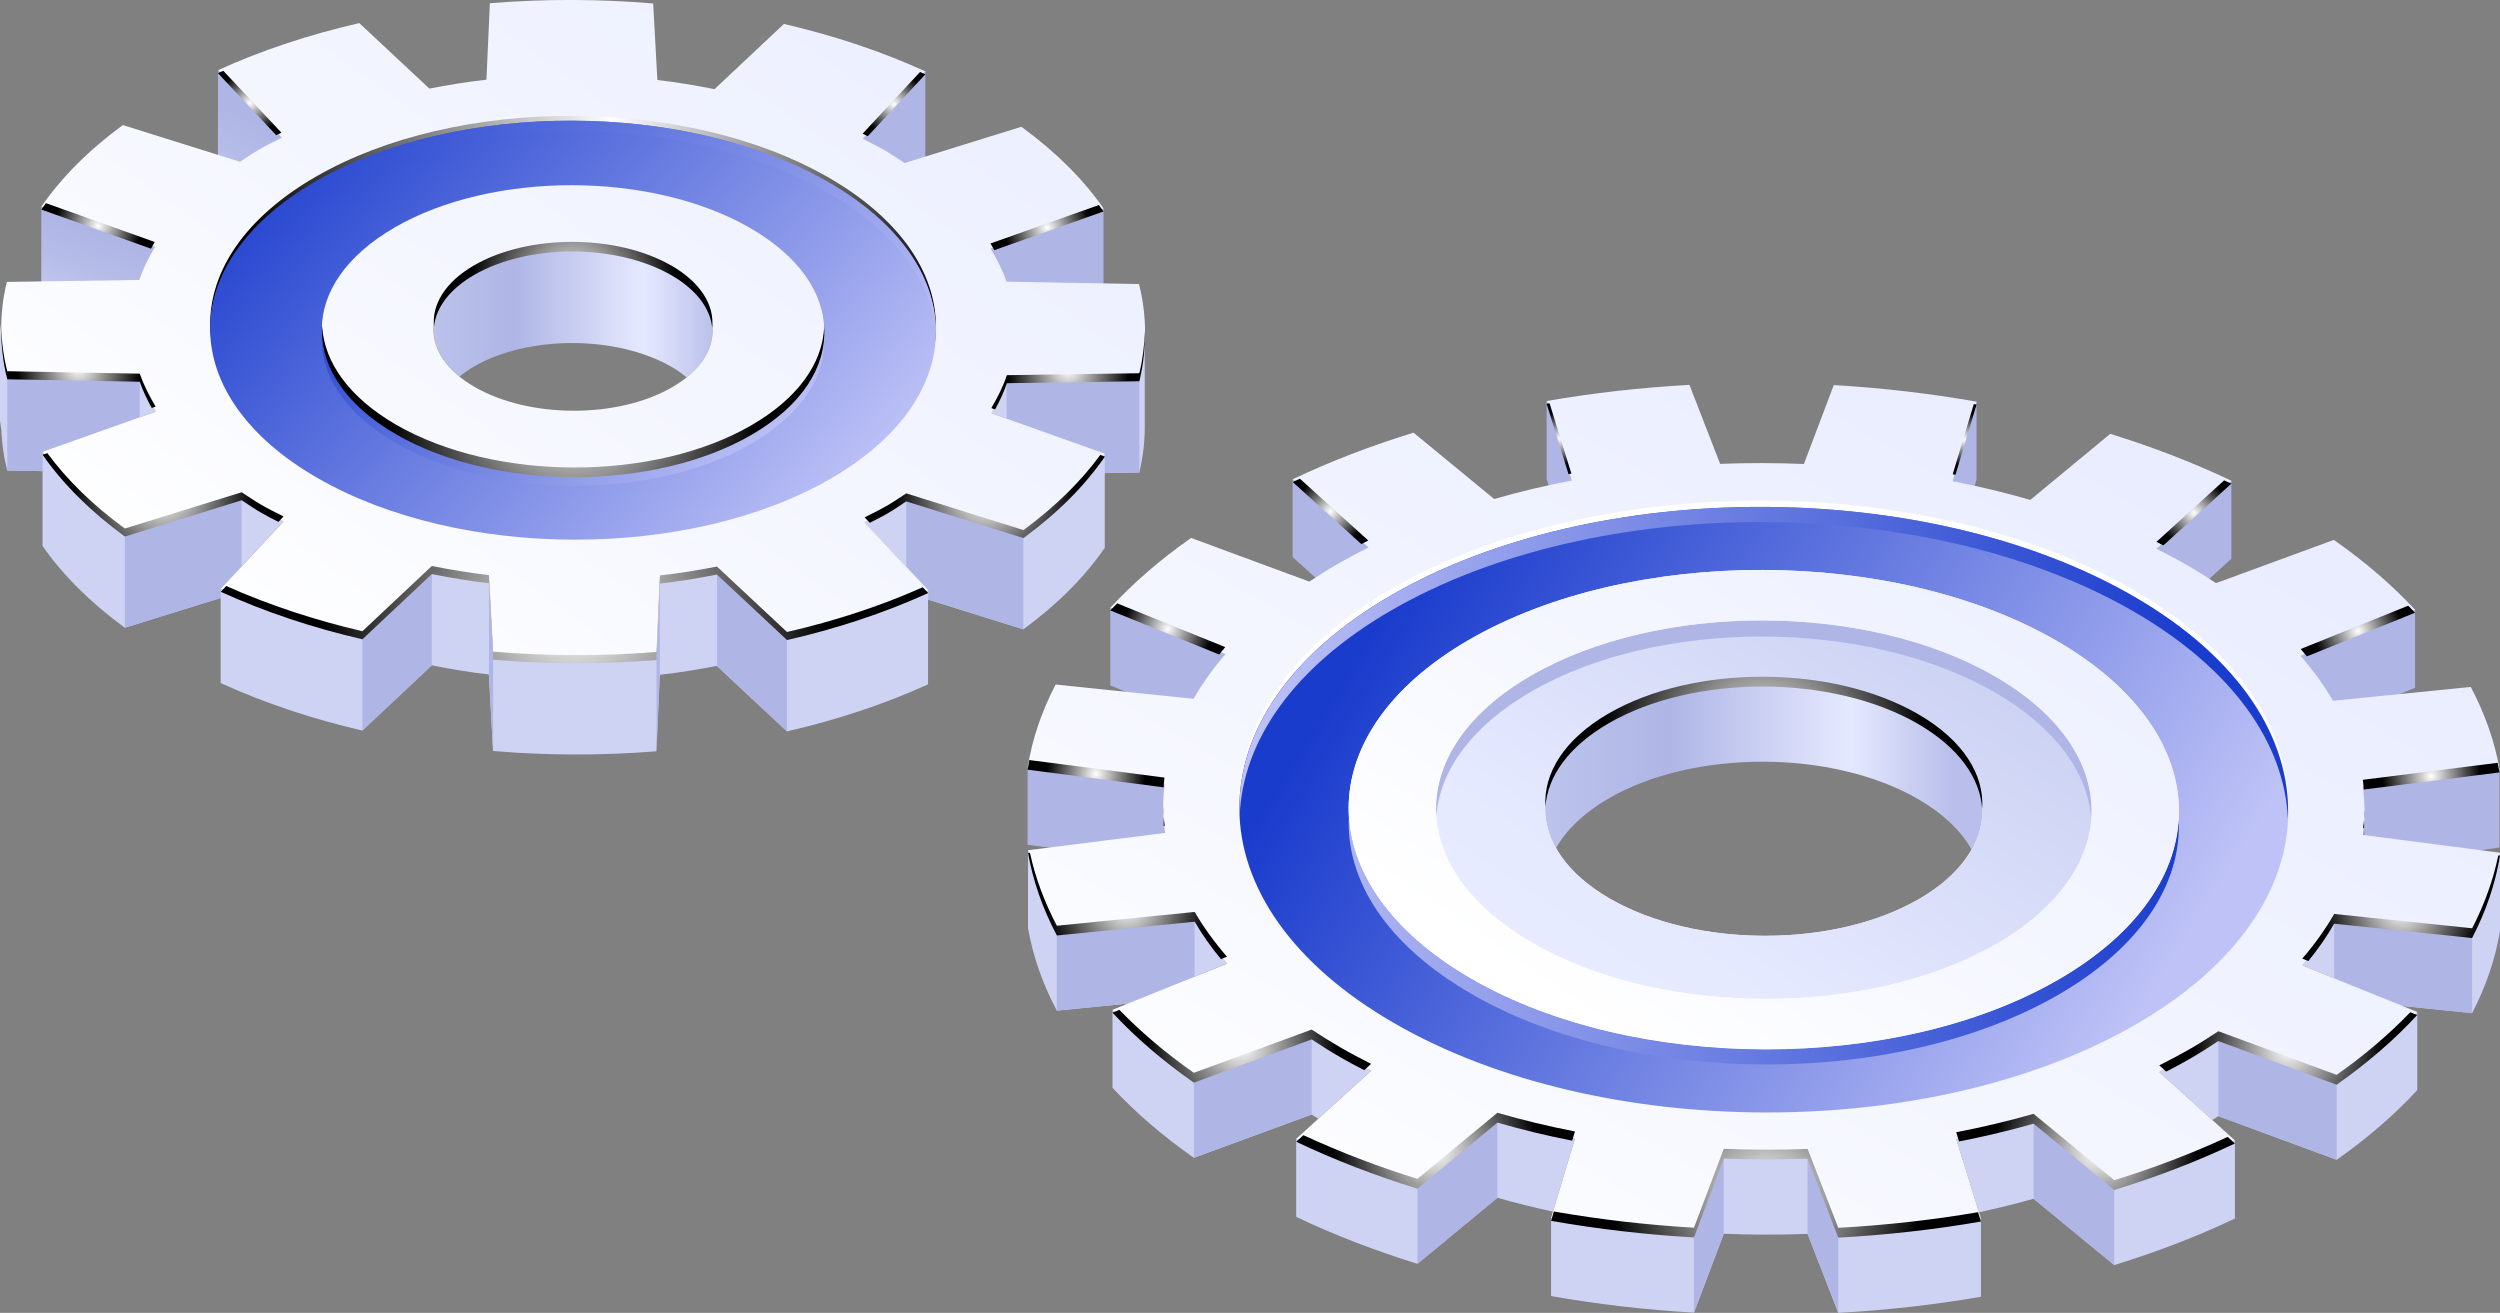<?xml version="1.0" encoding="UTF-8"?> <svg xmlns="http://www.w3.org/2000/svg" xmlns:xlink="http://www.w3.org/1999/xlink" viewBox="0 0 358.36 188.19"><rect x="0" y="0" width="358.36" height="188.19" fill="#808080" stroke="none"/><defs><style> .cls-1 { fill: url(#radial-gradient-10); } .cls-1, .cls-2, .cls-3, .cls-4, .cls-5, .cls-6, .cls-7, .cls-8, .cls-9, .cls-10, .cls-11, .cls-12, .cls-13, .cls-14, .cls-15, .cls-16, .cls-17, .cls-18, .cls-19, .cls-20, .cls-21, .cls-22, .cls-23, .cls-24, .cls-25, .cls-26, .cls-27, .cls-28, .cls-29, .cls-30, .cls-31, .cls-32, .cls-33, .cls-34, .cls-35, .cls-36, .cls-37, .cls-38, .cls-39, .cls-40, .cls-41, .cls-42, .cls-43, .cls-44, .cls-45, .cls-46, .cls-47, .cls-48 { stroke-width: 0px; } .cls-1, .cls-49, .cls-48 { mix-blend-mode: color-dodge; } .cls-2 { fill: url(#linear-gradient); } .cls-3 { fill: url(#radial-gradient); } .cls-4 { fill: url(#radial-gradient-24); } .cls-5 { fill: url(#radial-gradient-28); } .cls-6 { fill: url(#radial-gradient-23); } .cls-7 { fill: url(#radial-gradient-29); } .cls-8 { fill: url(#radial-gradient-26); } .cls-9 { fill: url(#radial-gradient-27); } .cls-10 { fill: url(#radial-gradient-22); } .cls-11 { fill: url(#radial-gradient-30); } .cls-12 { fill: url(#radial-gradient-25); } .cls-13 { fill: url(#radial-gradient-20); } .cls-14 { fill: url(#radial-gradient-21); } .cls-15 { fill: url(#radial-gradient-14); } .cls-16 { fill: url(#radial-gradient-13); } .cls-17 { fill: url(#radial-gradient-12); } .cls-18 { fill: url(#radial-gradient-15); } .cls-19 { fill: url(#radial-gradient-16); } .cls-20 { fill: url(#radial-gradient-11); } .cls-21 { fill: url(#radial-gradient-19); } .cls-22 { fill: url(#radial-gradient-18); } .cls-23 { fill: url(#radial-gradient-17); } .cls-24 { fill: url(#linear-gradient-11); } .cls-25 { fill: url(#linear-gradient-12); } .cls-26 { fill: url(#linear-gradient-13); } .cls-27 { fill: url(#linear-gradient-10); } .cls-28 { fill: url(#linear-gradient-15); } .cls-29 { fill: url(#linear-gradient-14); } .cls-30 { fill: #afb6e5; } .cls-31 { fill: url(#radial-gradient-2); } .cls-32 { fill: url(#radial-gradient-3); } .cls-33 { fill: url(#radial-gradient-4); } .cls-34 { fill: url(#radial-gradient-6); } .cls-35 { fill: url(#radial-gradient-9); } .cls-36 { fill: url(#radial-gradient-8); } .cls-37 { fill: url(#radial-gradient-5); } .cls-38 { fill: url(#radial-gradient-7); } .cls-39 { fill: url(#linear-gradient-4); } .cls-40 { fill: url(#linear-gradient-2); } .cls-41 { fill: url(#linear-gradient-3); } .cls-42 { fill: url(#linear-gradient-8); } .cls-43 { fill: url(#linear-gradient-9); } .cls-44 { fill: url(#linear-gradient-7); } .cls-45 { fill: url(#linear-gradient-5); } .cls-46 { fill: url(#linear-gradient-6); } .cls-50 { isolation: isolate; } .cls-47 { fill: #ced3f4; } .cls-48 { fill: #fff; } </style><linearGradient id="linear-gradient" x1="37.74" y1="18.12" x2="18.18" y2="53.6" gradientUnits="userSpaceOnUse"><stop offset="0" stop-color="#afb6e5"></stop><stop offset=".14" stop-color="#b5bce8"></stop><stop offset=".35" stop-color="#c7cdf0"></stop><stop offset=".58" stop-color="#e5e9ff"></stop><stop offset=".86" stop-color="#f4f6ff"></stop><stop offset="1" stop-color="#fff"></stop></linearGradient><linearGradient id="linear-gradient-2" x1="15.95" y1="34.4" x2="2.79" y2="68.15" xlink:href="#linear-gradient"></linearGradient><linearGradient id="linear-gradient-3" x1="20.02" y1="67.78" x2="20" y2="67.85" xlink:href="#linear-gradient"></linearGradient><linearGradient id="linear-gradient-4" x1="102.59" y1="44.93" x2="61.49" y2="44.93" gradientUnits="userSpaceOnUse"><stop offset="0" stop-color="#b9bfea"></stop><stop offset=".25" stop-color="#e5e9ff"></stop><stop offset=".7" stop-color="#afb6e5"></stop><stop offset=".95" stop-color="#b9c0ea"></stop><stop offset="1" stop-color="#bdc3ec"></stop></linearGradient><linearGradient id="linear-gradient-5" x1="156.74" y1="-57.4" x2="43.54" y2="101.53" gradientUnits="userSpaceOnUse"><stop offset=".02" stop-color="#e5e9ff"></stop><stop offset=".66" stop-color="#f4f6ff"></stop><stop offset="1" stop-color="#fff"></stop></linearGradient><radialGradient id="radial-gradient" cx="35.79" cy="14.77" fx="35.79" fy="14.77" r="4.59" gradientUnits="userSpaceOnUse"><stop offset="0" stop-color="#fff"></stop><stop offset="1" stop-color="#000"></stop></radialGradient><radialGradient id="radial-gradient-2" cx="150.08" cy="32.63" fx="150.08" fy="32.63" r="6.17" xlink:href="#radial-gradient"></radialGradient><radialGradient id="radial-gradient-3" cx="14.05" cy="32.38" fx="14.05" fy="32.38" r="6.2" xlink:href="#radial-gradient"></radialGradient><radialGradient id="radial-gradient-4" cx="128.15" cy="14.93" fx="128.15" fy="14.93" r="4.55" xlink:href="#radial-gradient"></radialGradient><radialGradient id="radial-gradient-5" cx="141.16" cy="71.18" fx="141.16" fy="71.18" r="12.88" xlink:href="#radial-gradient"></radialGradient><radialGradient id="radial-gradient-6" cx="11.24" cy="52.7" fx="11.24" fy="52.7" r="8.83" xlink:href="#radial-gradient"></radialGradient><radialGradient id="radial-gradient-7" cx="153.11" cy="53.05" fx="153.11" fy="53.05" r="8.74" xlink:href="#radial-gradient"></radialGradient><radialGradient id="radial-gradient-8" cx="82.35" cy="88.11" fx="82.35" fy="88.11" r="36.19" xlink:href="#radial-gradient"></radialGradient><radialGradient id="radial-gradient-9" cx="23.37" cy="70.92" fx="23.37" fy="70.92" r="12.92" xlink:href="#radial-gradient"></radialGradient><radialGradient id="radial-gradient-10" cx="87.59" cy="16.72" fx="87.59" fy="16.72" r="54.5" xlink:href="#radial-gradient"></radialGradient><linearGradient id="linear-gradient-6" x1="41.66" y1="10.97" x2="116.44" y2="78.13" gradientUnits="userSpaceOnUse"><stop offset="0" stop-color="#1a3ccd"></stop><stop offset="1" stop-color="#bec2f6"></stop></linearGradient><linearGradient id="linear-gradient-7" x1="44.08" y1="9.08" x2="115.1" y2="72.86" xlink:href="#linear-gradient-6"></linearGradient><linearGradient id="linear-gradient-8" x1="55.17" y1="27.34" x2="104.48" y2="71.63" xlink:href="#linear-gradient-6"></linearGradient><radialGradient id="radial-gradient-11" cx="82.22" cy="40.83" fx="82.22" fy="40.83" r="14.79" gradientTransform="translate(-.04)" xlink:href="#radial-gradient"></radialGradient><radialGradient id="radial-gradient-12" cx="82.22" cy="57.58" fx="82.22" fy="57.58" r="26.58" gradientTransform="translate(-.04)" xlink:href="#radial-gradient"></radialGradient><linearGradient id="linear-gradient-9" x1="279.62" y1="109.88" x2="222.16" y2="109.88" xlink:href="#linear-gradient-4"></linearGradient><linearGradient id="linear-gradient-10" x1="447.55" y1="-221.41" x2="207.43" y2="194.75" xlink:href="#linear-gradient"></linearGradient><linearGradient id="linear-gradient-11" x1="200.93" y1="83.9" x2="305.01" y2="148.4" xlink:href="#linear-gradient-6"></linearGradient><linearGradient id="linear-gradient-12" x1="313.59" y1="95.04" x2="179.68" y2="95.04" xlink:href="#linear-gradient-6"></linearGradient><linearGradient id="linear-gradient-13" x1="313.59" y1="134.74" x2="179.68" y2="134.74" xlink:href="#linear-gradient-6"></linearGradient><linearGradient id="linear-gradient-14" x1="334.41" y1="-4.33" x2="175.09" y2="230.78" xlink:href="#linear-gradient"></linearGradient><linearGradient id="linear-gradient-15" x1="308.31" y1="33.8" x2="230.44" y2="149.26" xlink:href="#linear-gradient-5"></linearGradient><radialGradient id="radial-gradient-13" cx="338.83" cy="117.4" fx="338.83" fy="117.4" r=".94" xlink:href="#radial-gradient"></radialGradient><radialGradient id="radial-gradient-14" cx="223.47" cy="62.89" fx="223.47" fy="62.89" r="3.8" xlink:href="#radial-gradient"></radialGradient><radialGradient id="radial-gradient-15" cx="190.71" cy="73.3" fx="190.71" fy="73.3" r="5.06" xlink:href="#radial-gradient"></radialGradient><radialGradient id="radial-gradient-16" cx="348.5" cy="111.25" fx="348.5" fy="111.25" r="7.06" xlink:href="#radial-gradient"></radialGradient><radialGradient id="radial-gradient-17" cx="252.83" cy="106.47" fx="252.83" fy="106.47" r="23.14" xlink:href="#radial-gradient"></radialGradient><radialGradient id="radial-gradient-18" cx="281.61" cy="63" fx="281.61" fy="63" r="3.79" xlink:href="#radial-gradient"></radialGradient><radialGradient id="radial-gradient-19" cx="314.48" cy="73.52" fx="314.48" fy="73.52" r="5.03" xlink:href="#radial-gradient"></radialGradient><radialGradient id="radial-gradient-20" cx="337.99" cy="90.46" fx="337.99" fy="90.46" r="6.34" xlink:href="#radial-gradient"></radialGradient><radialGradient id="radial-gradient-21" cx="167.39" cy="90.15" fx="167.39" fy="90.15" r="6.38" xlink:href="#radial-gradient"></radialGradient><radialGradient id="radial-gradient-22" cx="328.01" cy="150.29" fx="328.01" fy="150.29" r="13.58" xlink:href="#radial-gradient"></radialGradient><radialGradient id="radial-gradient-23" cx="300.39" cy="165.12" fx="300.39" fy="165.12" r="14.64" xlink:href="#radial-gradient"></radialGradient><radialGradient id="radial-gradient-24" cx="253.15" cy="171.05" fx="253.15" fy="171.05" r="22.25" xlink:href="#radial-gradient"></radialGradient><radialGradient id="radial-gradient-25" cx="344.19" cy="130.2" fx="344.19" fy="130.2" r="11.36" xlink:href="#radial-gradient"></radialGradient><radialGradient id="radial-gradient-26" cx="178" cy="149.98" fx="178" fy="149.98" r="13.62" xlink:href="#radial-gradient"></radialGradient><radialGradient id="radial-gradient-27" cx="205.78" cy="164.96" fx="205.78" fy="164.96" r="14.64" xlink:href="#radial-gradient"></radialGradient><radialGradient id="radial-gradient-28" cx="161.62" cy="129.87" fx="161.62" fy="129.87" r="11.43" xlink:href="#radial-gradient"></radialGradient><radialGradient id="radial-gradient-29" cx="157.11" cy="110.91" fx="157.11" fy="110.91" r="7.07" xlink:href="#radial-gradient"></radialGradient><radialGradient id="radial-gradient-30" cx="166.84" cy="116.96" fx="166.84" fy="116.96" r="1.03" xlink:href="#radial-gradient"></radialGradient></defs><g class="cls-50"><g id="Layer_1" data-name="Layer 1"><g><g><path class="cls-47" d="M163.32,54.24h0v.31c-.03-.1-.04-.21-.07-.31l-18.92.28c-.53,1.6-1.32,3.17-2.23,4.72l16.26,5.8c-2.84,4.13-6.73,8.06-11.67,11.68l-16.8-5.26c-.92.61-1.82,1.23-2.83,1.81-1.01.58-2.08,1.1-3.13,1.63l9.1,9.7c-6.26,2.85-13.08,5.1-20.23,6.74l-10.05-9.39c-2.69.52-5.41.98-8.18,1.28l-.48,10.96c-7.76.63-15.65.61-23.42-.04l-.6-10.97c-2.77-.32-5.5-.78-8.19-1.31l-9.95,9.35c-7.17-1.66-14.01-3.94-20.3-6.81l9-9.66c-1.06-.54-2.14-1.06-3.15-1.65s-1.92-1.21-2.85-1.82l-16.74,5.2c-4.98-3.63-8.91-7.58-11.79-11.72l16.2-5.75c-.92-1.56-1.72-3.13-2.28-4.73l-18.99-.35c-.52-2.06-.8-4.14-.85-6.21l-.19-1.35v13.85l.2,1.39c.08,1.95.35,3.9.84,5.83l5.07.09v10.73c2.88,4.14,6.82,8.09,11.79,11.72l13.74-4.27v12.2c6.29,2.87,13.14,5.15,20.3,6.81l9.95-9.35c2.69.53,5.42,1,8.19,1.31l.6,10.97c7.77.66,15.66.67,23.42.04l.48-10.96c2.77-.31,5.49-.76,8.18-1.28l10.05,9.39c7.15-1.64,13.96-3.89,20.23-6.74v-12.16l13.66,4.27c4.94-3.62,8.83-7.55,11.67-11.68v-10.73l4.95-.07c.59-2.42.84-4.86.78-7.3v-12.1.02c-.06,1.96-.31,3.93-.78,5.88Z"></path><g><polygon class="cls-30" points="158.18 29.9 158.18 43.4 141.98 49.14 141.98 35.64 158.18 29.9"></polygon><polygon class="cls-30" points="132.64 10.24 132.64 23.74 123.65 33.41 123.65 19.9 132.64 10.24"></polygon><polygon class="cls-2" points="31.24 10.06 31.24 23.56 40.34 33.26 40.34 19.75 31.24 10.06"></polygon><polygon class="cls-40" points="5.92 29.62 5.92 43.12 22.18 48.93 22.18 35.42 5.92 29.62"></polygon><polygon class="cls-30" points="51.95 91.23 51.95 104.73 61.9 95.38 61.9 81.88 51.95 91.23"></polygon><polygon class="cls-30" points="94.11 94.2 94.11 107.7 94.59 96.74 94.59 83.24 94.11 94.2"></polygon><polygon class="cls-30" points="70.69 94.16 70.69 107.66 70.09 96.69 70.09 83.19 70.69 94.16"></polygon><polygon class="cls-30" points="112.82 91.34 112.82 104.84 102.77 95.45 102.77 81.95 112.82 91.34"></polygon><polygon class="cls-30" points="129.91 71.46 129.91 83.55 133.05 84.6 133.05 85.95 146.7 90.22 146.7 76.72 129.91 71.46"></polygon><polygon class="cls-30" points="31.64 84.42 34.64 83.88 34.64 71.29 17.9 76.49 17.9 89.99 31.64 85.72 31.64 84.42"></polygon><g><polygon class="cls-30" points="6.11 64.77 20.03 65.82 20.03 54.29 1.04 53.94 1.04 67.45 6.11 67.54 6.11 64.77"></polygon><polygon class="cls-41" points="20 67.79 20.03 67.79 20.03 67.77 20 67.79"></polygon></g><polygon class="cls-30" points="144.26 53.87 144.33 68.02 158.37 65.04 158.37 67.81 163.32 67.74 163.32 54.24 144.26 53.87"></polygon></g><path class="cls-39" d="M96.25,39.19c-7.84-4.52-20.5-4.55-28.29-.05-6.98,4.03-7.65,10.31-2.09,14.83.62-.5,1.31-.99,2.09-1.44,7.79-4.5,20.46-4.47,28.29.05.82.47,1.53.98,2.18,1.51,5.59-4.5,4.87-10.82-2.18-14.89Z"></path><path class="cls-45" d="M127.08,73.27c1.01-.58,1.91-1.2,2.83-1.81l16.8,5.26c4.94-3.62,8.83-7.55,11.67-11.68l-16.26-5.8c.91-1.55,1.69-3.12,2.23-4.72l18.99-.28c1.09-4.48,1.06-9.04-.07-13.52l-18.99-.35c-.55-1.6-1.35-3.17-2.28-4.73l16.2-5.75c-2.88-4.14-6.82-8.09-11.79-11.72l-16.74,5.2c-.93-.61-1.84-1.23-2.85-1.82-1.01-.58-2.09-1.11-3.15-1.65l9-9.66c-6.29-2.87-13.14-5.15-20.3-6.81l-9.95,9.35c-2.69-.53-5.42-1-8.19-1.31l-.6-10.97c-7.77-.66-15.66-.67-23.41-.04l-.49,10.96c-2.77.31-5.49.76-8.18,1.28l-10.05-9.39c-7.15,1.64-13.97,3.89-20.23,6.74l9.1,9.7c-1.06.53-2.13,1.05-3.13,1.63-1.01.58-1.91,1.2-2.83,1.81l-16.8-5.26c-4.94,3.62-8.83,7.55-11.67,11.68l16.26,5.8c-.91,1.55-1.69,3.12-2.23,4.72l-18.99.28c-1.09,4.48-1.07,9.04.07,13.52l18.99.35c.55,1.6,1.35,3.17,2.28,4.73l-16.2,5.75c2.88,4.14,6.82,8.09,11.79,11.72l16.74-5.2c.93.61,1.84,1.23,2.85,1.82,1.01.58,2.09,1.11,3.15,1.65l-9,9.66c6.29,2.87,13.14,5.15,20.3,6.81l9.95-9.35c2.69.53,5.42,1,8.19,1.31l.6,10.97c7.77.66,15.66.67,23.42.04l.48-10.96c2.77-.31,5.49-.76,8.18-1.28l10.05,9.39c7.15-1.64,13.96-3.89,20.23-6.74l-9.1-9.7c1.06-.53,2.13-1.05,3.13-1.63ZM68.04,55.47c-7.84-4.52-7.88-11.84-.09-16.33,7.79-4.5,20.45-4.47,28.29.05,7.84,4.52,7.88,11.84.09,16.33-7.79,4.5-20.46,4.47-28.29-.05Z"></path><g class="cls-49"><path class="cls-3" d="M40.34,19.02l-8.33-8.87c-.25.11-.52.21-.78.33l8.37,8.91c.25-.12.49-.25.74-.37Z"></path><path class="cls-31" d="M142.53,35.86l15.65-5.55c-.21-.31-.45-.61-.67-.92l-15.53,5.51c.19.32.37.64.55.96Z"></path><path class="cls-32" d="M22.18,34.69l-15.6-5.57c-.22.31-.45.61-.66.92l15.72,5.61c.18-.32.35-.64.54-.96Z"></path><path class="cls-33" d="M124.38,19.53l8.27-8.88c-.25-.11-.52-.21-.77-.33l-8.23,8.84c.24.12.49.25.73.37Z"></path><path class="cls-37" d="M146.7,75.98l-16.8-5.26c-.92.61-1.82,1.23-2.83,1.81-1.01.58-2.08,1.1-3.13,1.63l.74.78c.81-.41,1.63-.82,2.4-1.26,1.01-.58,1.91-1.2,2.83-1.81l16.8,5.26c4.94-3.62,8.83-7.55,11.67-11.68l-.66-.24c-2.77,3.79-6.44,7.41-11,10.76Z"></path><path class="cls-34" d="M21.76,58.48l.55-.19c-.92-1.56-1.72-3.13-2.28-4.73l-18.99-.35c-.53-2.08-.81-4.18-.85-6.28-.05,2.49.23,4.97.85,7.44l18.99.35c.44,1.27,1.04,2.53,1.73,3.77Z"></path><path class="cls-38" d="M163.32,53.5l-18.99.28c-.53,1.6-1.32,3.17-2.23,4.72l.54.19c.68-1.24,1.26-2.49,1.69-3.76l18.99-.28c.58-2.4.84-4.82.78-7.23-.04,2.03-.29,4.06-.78,6.08Z"></path><path class="cls-36" d="M112.82,90.6l-10.05-9.39c-2.69.52-5.41.98-8.18,1.28l-.48,10.96c-7.76.63-15.65.61-23.42-.04l-.6-10.97c-2.77-.32-5.5-.78-8.19-1.31l-9.95,9.35c-6.88-1.6-13.45-3.77-19.53-6.48l-.77.83c6.29,2.87,13.14,5.15,20.3,6.81l9.95-9.35c2.69.53,5.42,1,8.19,1.31l.6,10.97c7.77.66,15.66.67,23.42.04l.48-10.96c2.77-.31,5.49-.76,8.18-1.29l10.05,9.39c7.15-1.64,13.96-3.89,20.23-6.74l-.78-.83c-6.05,2.69-12.59,4.84-19.45,6.41Z"></path><path class="cls-35" d="M37.49,73.53c.78.45,1.6.86,2.42,1.28l.73-.78c-1.06-.54-2.14-1.06-3.15-1.65-1.01-.58-1.92-1.21-2.85-1.82l-16.74,5.2c-4.61-3.36-8.31-7-11.12-10.81l-.67.24c2.88,4.14,6.82,8.09,11.79,11.72l16.74-5.2c.93.61,1.84,1.23,2.85,1.82Z"></path></g><path class="cls-1" d="M118.81,25.47c-20.38-11.76-53.31-11.82-73.56-.13-20.25,11.69-20.15,30.71.23,42.47,20.38,11.76,53.31,11.82,73.56.13,20.25-11.69,20.15-30.71-.23-42.47ZM56.76,61.29c-14.11-8.14-14.18-21.31-.16-29.4,14.02-8.09,36.82-8.05,50.93.09,14.11,8.14,14.18,21.31.16,29.4-14.02,8.09-36.82,8.05-50.93-.09Z"></path><path class="cls-46" d="M118.81,26.16c-20.38-11.76-53.31-11.82-73.56-.13-20.25,11.69-20.15,30.71.23,42.47,20.38,11.76,53.31,11.82,73.56.13,20.25-11.69,20.15-30.71-.23-42.47ZM56.76,61.99c-14.11-8.14-14.18-21.31-.16-29.4,14.02-8.09,36.82-8.05,50.93.09,14.11,8.14,14.18,21.31.16,29.4-14.02,8.09-36.82,8.05-50.93-.09Z"></path><g><path class="cls-44" d="M45.25,27.55c20.25-11.69,53.18-11.63,73.56.13,9.9,5.71,15,13.14,15.32,20.6.35-7.97-4.75-16.02-15.32-22.12-20.38-11.76-53.31-11.82-73.56-.13-10.42,6.01-15.43,13.96-15.09,21.87.33-7.4,5.34-14.72,15.09-20.35Z"></path><path class="cls-42" d="M56.76,63.51c14.11,8.14,36.91,8.19,50.93.09,7.3-4.21,10.77-9.8,10.44-15.34-.33,5.03-3.81,9.99-10.44,13.82-14.02,8.09-36.82,8.05-50.93-.09-6.76-3.9-10.29-8.96-10.6-14.06-.37,5.6,3.16,11.29,10.6,15.58Z"></path></g><g class="cls-49"><path class="cls-20" d="M96.25,38.08c-7.83-4.52-20.5-4.55-28.28-.05-4.18,2.41-6.08,5.64-5.76,8.8.28-2.7,2.19-5.36,5.76-7.42,7.79-4.5,20.45-4.47,28.28.05,3.63,2.1,5.57,4.79,5.84,7.53.34-3.2-1.6-6.46-5.84-8.92Z"></path><path class="cls-17" d="M107.69,60.97c-14.01,8.09-36.81,8.05-50.91-.09-6.79-3.92-10.31-9-10.6-14.12-.33,5.58,3.2,11.23,10.6,15.5,14.1,8.14,36.9,8.19,50.91.09,7.27-4.2,10.74-9.76,10.44-15.28-.3,5.06-3.77,10.05-10.44,13.9Z"></path></g></g><g><g><g><path class="cls-43" d="M274.91,103.32c-12.27-7.08-32.1-7.12-44.3-.08-8.57,4.95-11.07,12.07-7.56,18.32,1.47-2.6,3.98-5.05,7.56-7.12,12.19-7.04,32.03-7,44.3.08,3.65,2.11,6.21,4.6,7.7,7.25,3.54-6.27.97-13.45-7.7-18.46Z"></path><path class="cls-47" d="M291.5,160.63c-3.61,1.03-7.31,1.91-11.09,2.64l3.27,10.5c2.65-.58,5.27-1.2,7.82-1.94l11.56,9.51c6.05-1.86,11.85-4.08,17.3-6.67v-11.2c-5.45,2.59-11.25,4.81-17.3,6.67l-11.56-9.51Z"></path><path class="cls-47" d="M334.95,155.05l-16.96-6.26c-1.3.86-2.64,1.72-4.07,2.54-1.43.82-2.9,1.6-4.4,2.35l7.61,6.87c.29-.19.58-.37.86-.56l16.96,6.26c4.48-3.15,8.33-6.5,11.55-9.99v-11.2c-3.22,3.49-7.07,6.84-11.55,9.99Z"></path><path class="cls-47" d="M263.51,176.99l-4.4-11.32c-4,.15-8.01.15-12.01-.02l-4.28,11.31c-6.91-.4-13.77-1.2-20.48-2.38v11.2c6.7,1.18,13.56,1.98,20.48,2.38l4.28-11.31c4,.17,8.01.17,12.01.02l4.4,11.32c6.91-.38,13.76-1.15,20.45-2.31v-11.2c-6.69,1.16-13.54,1.93-20.45,2.31Z"></path><path class="cls-47" d="M358.36,122.23c-.65,3.99-1.99,7.95-4,11.81l-19.77-2.05c-1.25,2.18-2.77,4.32-4.57,6.4l14.36,5.81,9.98,1.03c2.01-3.86,3.35-7.82,4-11.81v-11.2h0Z"></path><path class="cls-47" d="M225.76,163.17c-3.79-.74-7.5-1.63-11.12-2.68l-11.46,9.47c-6.07-1.88-11.9-4.12-17.38-6.73v11.2c5.48,2.61,11.31,4.85,17.38,6.73l11.46-9.47c2.6.75,5.27,1.4,7.96,1.99l3.16-10.52Z"></path><path class="cls-47" d="M175.87,138.11c-1.81-2.09-3.36-4.23-4.63-6.42l-19.75,1.98c-2.05-3.87-3.43-7.83-4.13-11.82h0s0,11.2,0,11.2c.7,3.99,2.08,7.95,4.13,11.82l10.13-1.01,14.25-5.75Z"></path><path class="cls-47" d="M188.96,160.37l7.58-6.89c-1.51-.76-2.99-1.54-4.42-2.37-1.43-.83-2.78-1.68-4.1-2.55l-16.89,6.2c-4.52-3.16-8.4-6.53-11.66-10.03h0s0,11.2,0,11.2c3.26,3.51,7.14,6.87,11.66,10.03l16.89-6.2c.31.2.63.4.94.61Z"></path></g><polygon class="cls-30" points="358.29 110.28 358.29 121.48 339.06 124.32 338.7 112.75 358.29 110.28"></polygon><polygon class="cls-30" points="346.19 87.4 346.19 98.6 329.78 105.22 329.78 94.01 346.19 87.4"></polygon><polygon class="cls-30" points="319.85 68.89 319.85 80.1 309.12 89.85 309.12 78.65 319.85 68.89"></polygon><polygon class="cls-30" points="283.32 57.56 283.32 68.76 279.9 80.16 279.9 68.96 283.32 57.56"></polygon><polygon class="cls-30" points="221.7 57.45 221.7 68.65 225.25 80.06 225.25 68.86 221.7 57.45"></polygon><polygon class="cls-30" points="185.29 68.65 185.29 79.85 196.13 89.64 196.13 78.44 185.29 68.65"></polygon><polygon class="cls-30" points="159.15 87.06 159.15 98.26 175.63 104.94 175.63 93.74 159.15 87.06"></polygon><polygon class="cls-30" points="147.3 109.9 147.3 121.1 166.91 123.64 166.91 112.44 147.3 109.9"></polygon><polygon class="cls-30" points="151.49 133.67 151.49 144.87 171.24 142.89 171.24 131.69 151.49 133.67"></polygon><polygon class="cls-30" points="188.02 148.56 188.02 159.76 171.13 165.96 171.13 154.76 188.02 148.56"></polygon><polygon class="cls-30" points="214.64 160.49 214.64 171.7 203.18 181.17 203.18 169.96 214.64 160.49"></polygon><polygon class="cls-30" points="259.1 176.87 259.1 165.67 263.51 176.99 263.51 188.19 259.1 176.87"></polygon><polygon class="cls-30" points="247.09 165.64 247.09 176.85 242.81 188.15 242.81 176.95 247.09 165.64"></polygon><polygon class="cls-30" points="291.5 160.63 291.5 171.83 303.06 181.35 303.06 170.15 291.5 160.63"></polygon><polygon class="cls-30" points="317.99 148.8 317.99 160 334.95 166.26 334.95 155.05 317.99 148.8"></polygon><polygon class="cls-30" points="334.59 131.99 334.59 143.19 354.36 145.24 354.36 134.04 334.59 131.99"></polygon><path class="cls-27" d="M313.92,151.33c1.42-.82,2.77-1.67,4.07-2.54l16.96,6.26c4.48-3.15,8.33-6.5,11.55-9.99l-16.48-6.67c1.79-2.08,3.32-4.22,4.57-6.4l19.77,2.05c2.01-3.86,3.35-7.82,4-11.81l-19.61-2.54c.27-2.31.25-4.62-.04-6.93l19.59-2.47c-.7-3.99-2.08-7.95-4.13-11.82l-19.75,1.98c-1.27-2.19-2.82-4.33-4.63-6.42l16.41-6.61c-3.26-3.51-7.14-6.87-11.66-10.03l-16.89,6.2c-1.31-.87-2.66-1.73-4.1-2.55-1.43-.83-2.92-1.61-4.42-2.37l10.74-9.75c-5.48-2.61-11.31-4.85-17.38-6.73l-11.46,9.47c-3.62-1.05-7.33-1.94-11.12-2.68l3.43-11.4c-6.7-1.18-13.56-1.98-20.48-2.38l-4.28,11.31c-4-.17-8.01-.17-12.01-.02l-4.4-11.32c-6.91.38-13.76,1.15-20.45,2.31l3.55,11.41c-3.78.72-7.48,1.6-11.09,2.64l-11.56-9.51c-6.05,1.86-11.85,4.08-17.3,6.67l10.84,9.79c-1.5.75-2.97,1.53-4.4,2.35-1.42.82-2.77,1.67-4.07,2.54l-16.96-6.26c-4.48,3.15-8.33,6.5-11.55,9.99l16.48,6.67c-1.79,2.08-3.31,4.22-4.57,6.4l-19.77-2.05c-2.01,3.86-3.35,7.82-4,11.81l19.61,2.54c-.27,2.31-.25,4.62.04,6.93l-19.59,2.47c.7,3.99,2.08,7.95,4.13,11.82l19.75-1.98c1.27,2.19,2.82,4.33,4.63,6.42l-16.41,6.61c3.26,3.51,7.14,6.87,11.66,10.03l16.89-6.2c1.31.87,2.66,1.73,4.1,2.55,1.43.83,2.92,1.61,4.42,2.37l-10.74,9.75c5.48,2.61,11.31,4.85,17.38,6.73l11.46-9.47c3.62,1.05,7.33,1.94,11.12,2.68l-3.43,11.4c6.7,1.18,13.56,1.98,20.48,2.38l4.28-11.31c4,.17,8.01.17,12.01.02l4.4,11.32c6.91-.38,13.76-1.15,20.45-2.31l-3.55-11.41c3.78-.72,7.48-1.6,11.09-2.64l11.56,9.51c6.05-1.86,11.85-4.08,17.3-6.67l-10.84-9.79c1.5-.75,2.97-1.53,4.4-2.35ZM230.75,128.81c-12.27-7.08-12.33-18.53-.14-25.57,12.19-7.04,32.03-7,44.3.08,12.27,7.08,12.33,18.53.14,25.57-12.19,7.04-32.03,7-44.3-.08Z"></path></g><path class="cls-48" d="M305.82,84.57c-29.45-17-77.05-17.09-106.31-.19-29.27,16.9-29.12,44.38.33,61.38,29.45,17,77.05,17.09,106.31.19,29.27-16.9,29.12-44.38-.33-61.38ZM210.88,139.38c-23.31-13.46-23.43-35.22-.26-48.59,23.17-13.38,60.85-13.31,84.16.15,23.31,13.46,23.43,35.22.26,48.59-23.17,13.38-60.85,13.31-84.16-.15Z"></path><path class="cls-24" d="M305.82,85.47c-29.45-17-77.05-17.09-106.31-.19-29.27,16.9-29.12,44.38.33,61.38,29.45,17,77.05,17.09,106.31.19,29.27-16.9,29.12-44.38-.33-61.38ZM210.88,140.28c-23.31-13.46-23.43-35.22-.26-48.59,23.17-13.38,60.85-13.31,84.16.15,23.31,13.46,23.43,35.22.26,48.59-23.17,13.38-60.85,13.31-84.16-.15Z"></path><g><path class="cls-25" d="M199.51,87.45c29.27-16.9,76.86-16.81,106.31.19,14.31,8.26,21.68,19,22.14,29.79.5-11.51-6.87-23.14-22.14-31.96-29.45-17-77.05-17.09-106.31-.19-15.05,8.69-22.3,20.17-21.81,31.59.46-10.69,7.71-21.29,21.81-29.42Z"></path><path class="cls-26" d="M210.88,142.45c23.31,13.46,61,13.53,84.16.15,12-6.93,17.73-16.1,17.26-25.21-.47,8.38-6.21,16.66-17.26,23.04-23.17,13.38-60.85,13.31-84.16-.15-11.24-6.49-17.07-14.91-17.52-23.39-.52,9.2,5.32,18.51,17.52,25.55Z"></path></g><path class="cls-29" d="M285.95,96.94c-18.41-10.63-48.15-10.68-66.45-.12-18.29,10.56-18.2,27.74.21,38.36,18.41,10.63,48.15,10.68,66.45.12,18.29-10.56,18.2-27.74-.21-38.36ZM275.05,128.89c-12.19,7.04-32.03,7-44.3-.08-12.27-7.08-12.33-18.53-.14-25.57,12.19-7.04,32.03-7,44.3.08,12.27,7.08,12.33,18.53.14,25.57Z"></path><path class="cls-30" d="M219.5,99.13c18.29-10.56,48.04-10.51,66.45.12,8.76,5.06,13.36,11.6,13.82,18.2.57-7.37-4.04-14.86-13.82-20.51-18.41-10.63-48.15-10.68-66.45-.12-9.59,5.53-14.11,12.88-13.61,20.16.5-6.5,5.04-12.9,13.61-17.85Z"></path><path class="cls-28" d="M294.78,91.84c-23.31-13.46-61-13.53-84.16-.15-23.17,13.38-23.05,35.13.26,48.59,23.31,13.46,61,13.53,84.16.15,23.17-13.38,23.05-35.13-.26-48.59ZM219.71,135.18c-18.41-10.63-18.5-27.8-.21-38.36,18.29-10.56,48.04-10.51,66.45.12,18.41,10.63,18.5,27.8.21,38.36-18.29,10.56-48.04,10.51-66.45-.12Z"></path><g class="cls-49"><path class="cls-16" d="M338.91,116.07c-.02.88-.07,1.76-.17,2.63l.12.02c.06-.88.07-1.77.05-2.65Z"></path><path class="cls-15" d="M225.25,67.88l-3.13-10.07c-.14.02-.28.04-.42.07l3.14,10.09c.14-.03.27-.06.41-.09Z"></path><path class="cls-18" d="M196.13,77.47l-9.8-8.85c-.34.16-.7.31-1.04.47l9.85,8.9c.33-.17.66-.34.99-.51Z"></path><path class="cls-19" d="M338.84,113.17l19.45-2.45c-.08-.46-.17-.92-.27-1.38l-19.32,2.44c.06.46.1.93.13,1.39Z"></path><path class="cls-23" d="M274.91,102.34c-12.27-7.08-32.1-7.12-44.3-.08-6.37,3.68-9.38,8.55-9.08,13.38.31-4.36,3.33-8.66,9.08-11.97,12.19-7.04,32.03-7,44.3.08,5.86,3.39,8.93,7.77,9.22,12.19.34-4.89-2.73-9.86-9.22-13.6Z"></path><path class="cls-22" d="M280.3,68.07l3.03-10.08c-.13-.02-.27-.04-.4-.07l-3.02,10.06c.13.03.26.06.4.09Z"></path><path class="cls-21" d="M310.1,78.18l9.75-8.85c-.34-.16-.69-.31-1.04-.47l-9.7,8.81c.33.17.66.34.99.51Z"></path><path class="cls-13" d="M330.66,94.09l15.53-6.26c-.32-.34-.67-.67-.99-1.01l-15.41,6.21c.3.35.59.7.88,1.06Z"></path><path class="cls-14" d="M175.63,92.76l-15.49-6.27c-.33.34-.67.67-.99,1.01l15.61,6.32c.29-.35.57-.71.87-1.06Z"></path><path class="cls-10" d="M334.95,154.08l-16.96-6.26c-1.3.86-2.64,1.72-4.07,2.54-1.43.82-2.9,1.6-4.4,2.35l.99.9c1.15-.59,2.3-1.2,3.4-1.84,1.42-.82,2.77-1.67,4.07-2.54l16.96,6.26c4.48-3.15,8.33-6.5,11.55-9.99l-.99-.4c-3.02,3.13-6.52,6.14-10.57,8.98Z"></path><path class="cls-6" d="M303.06,169.17l-11.56-9.51c-3.61,1.03-7.31,1.91-11.09,2.64l.41,1.32c3.64-.71,7.21-1.55,10.68-2.55l11.56,9.51c6.05-1.86,11.85-4.08,17.3-6.67l-1.04-.94c-5.15,2.38-10.59,4.46-16.26,6.2Z"></path><path class="cls-4" d="M263.51,176.01l-4.4-11.32c-4,.15-8.01.15-12.01-.02l-4.28,11.31c-6.78-.39-13.5-1.17-20.08-2.32l-.4,1.34c6.7,1.18,13.56,1.98,20.48,2.38l4.28-11.31c4,.17,8.01.17,12.01.02l4.4,11.32c6.91-.38,13.76-1.15,20.45-2.31l-.42-1.34c-6.56,1.12-13.27,1.87-20.04,2.24Z"></path><path class="cls-12" d="M354.36,133.06l-19.77-2.05c-1.25,2.18-2.77,4.32-4.57,6.4l.87.35c1.41-1.75,2.66-3.53,3.7-5.35l19.77,2.05c2.01-3.86,3.35-7.82,4-11.81l-.25-.03c-.72,3.52-1.97,7.01-3.74,10.43Z"></path><path class="cls-8" d="M192.12,151.55c1.12.64,2.27,1.26,3.43,1.85l.99-.9c-1.51-.76-2.99-1.54-4.42-2.37-1.43-.83-2.78-1.68-4.1-2.55l-16.89,6.2c-4.08-2.86-7.62-5.88-10.67-9.02l-.99.4c3.26,3.51,7.14,6.87,11.66,10.03l16.89-6.2c1.31.87,2.66,1.73,4.1,2.55Z"></path><path class="cls-9" d="M225.76,162.19c-3.79-.74-7.5-1.63-11.12-2.68l-11.46,9.47c-5.69-1.76-11.16-3.86-16.34-6.26l-1.04.94c5.48,2.61,11.31,4.85,17.38,6.73l11.46-9.47c3.49,1.01,7.07,1.87,10.72,2.59l.4-1.32Z"></path><path class="cls-5" d="M175,137.49l.88-.35c-1.81-2.09-3.36-4.23-4.63-6.42l-19.75,1.98c-1.81-3.43-3.1-6.92-3.86-10.45l-.27.03c.7,3.99,2.08,7.95,4.13,11.82l19.75-1.98c1.06,1.82,2.32,3.61,3.76,5.36Z"></path><path class="cls-7" d="M166.91,111.46l-19.36-2.51c-.09.46-.18.92-.25,1.38l19.5,2.53c.03-.46.06-.93.12-1.39Z"></path><path class="cls-11" d="M166.75,115.51c-.02.97,0,1.94.07,2.91l.13-.02c-.12-.96-.18-1.93-.21-2.89Z"></path></g></g></g></g></g></svg> 